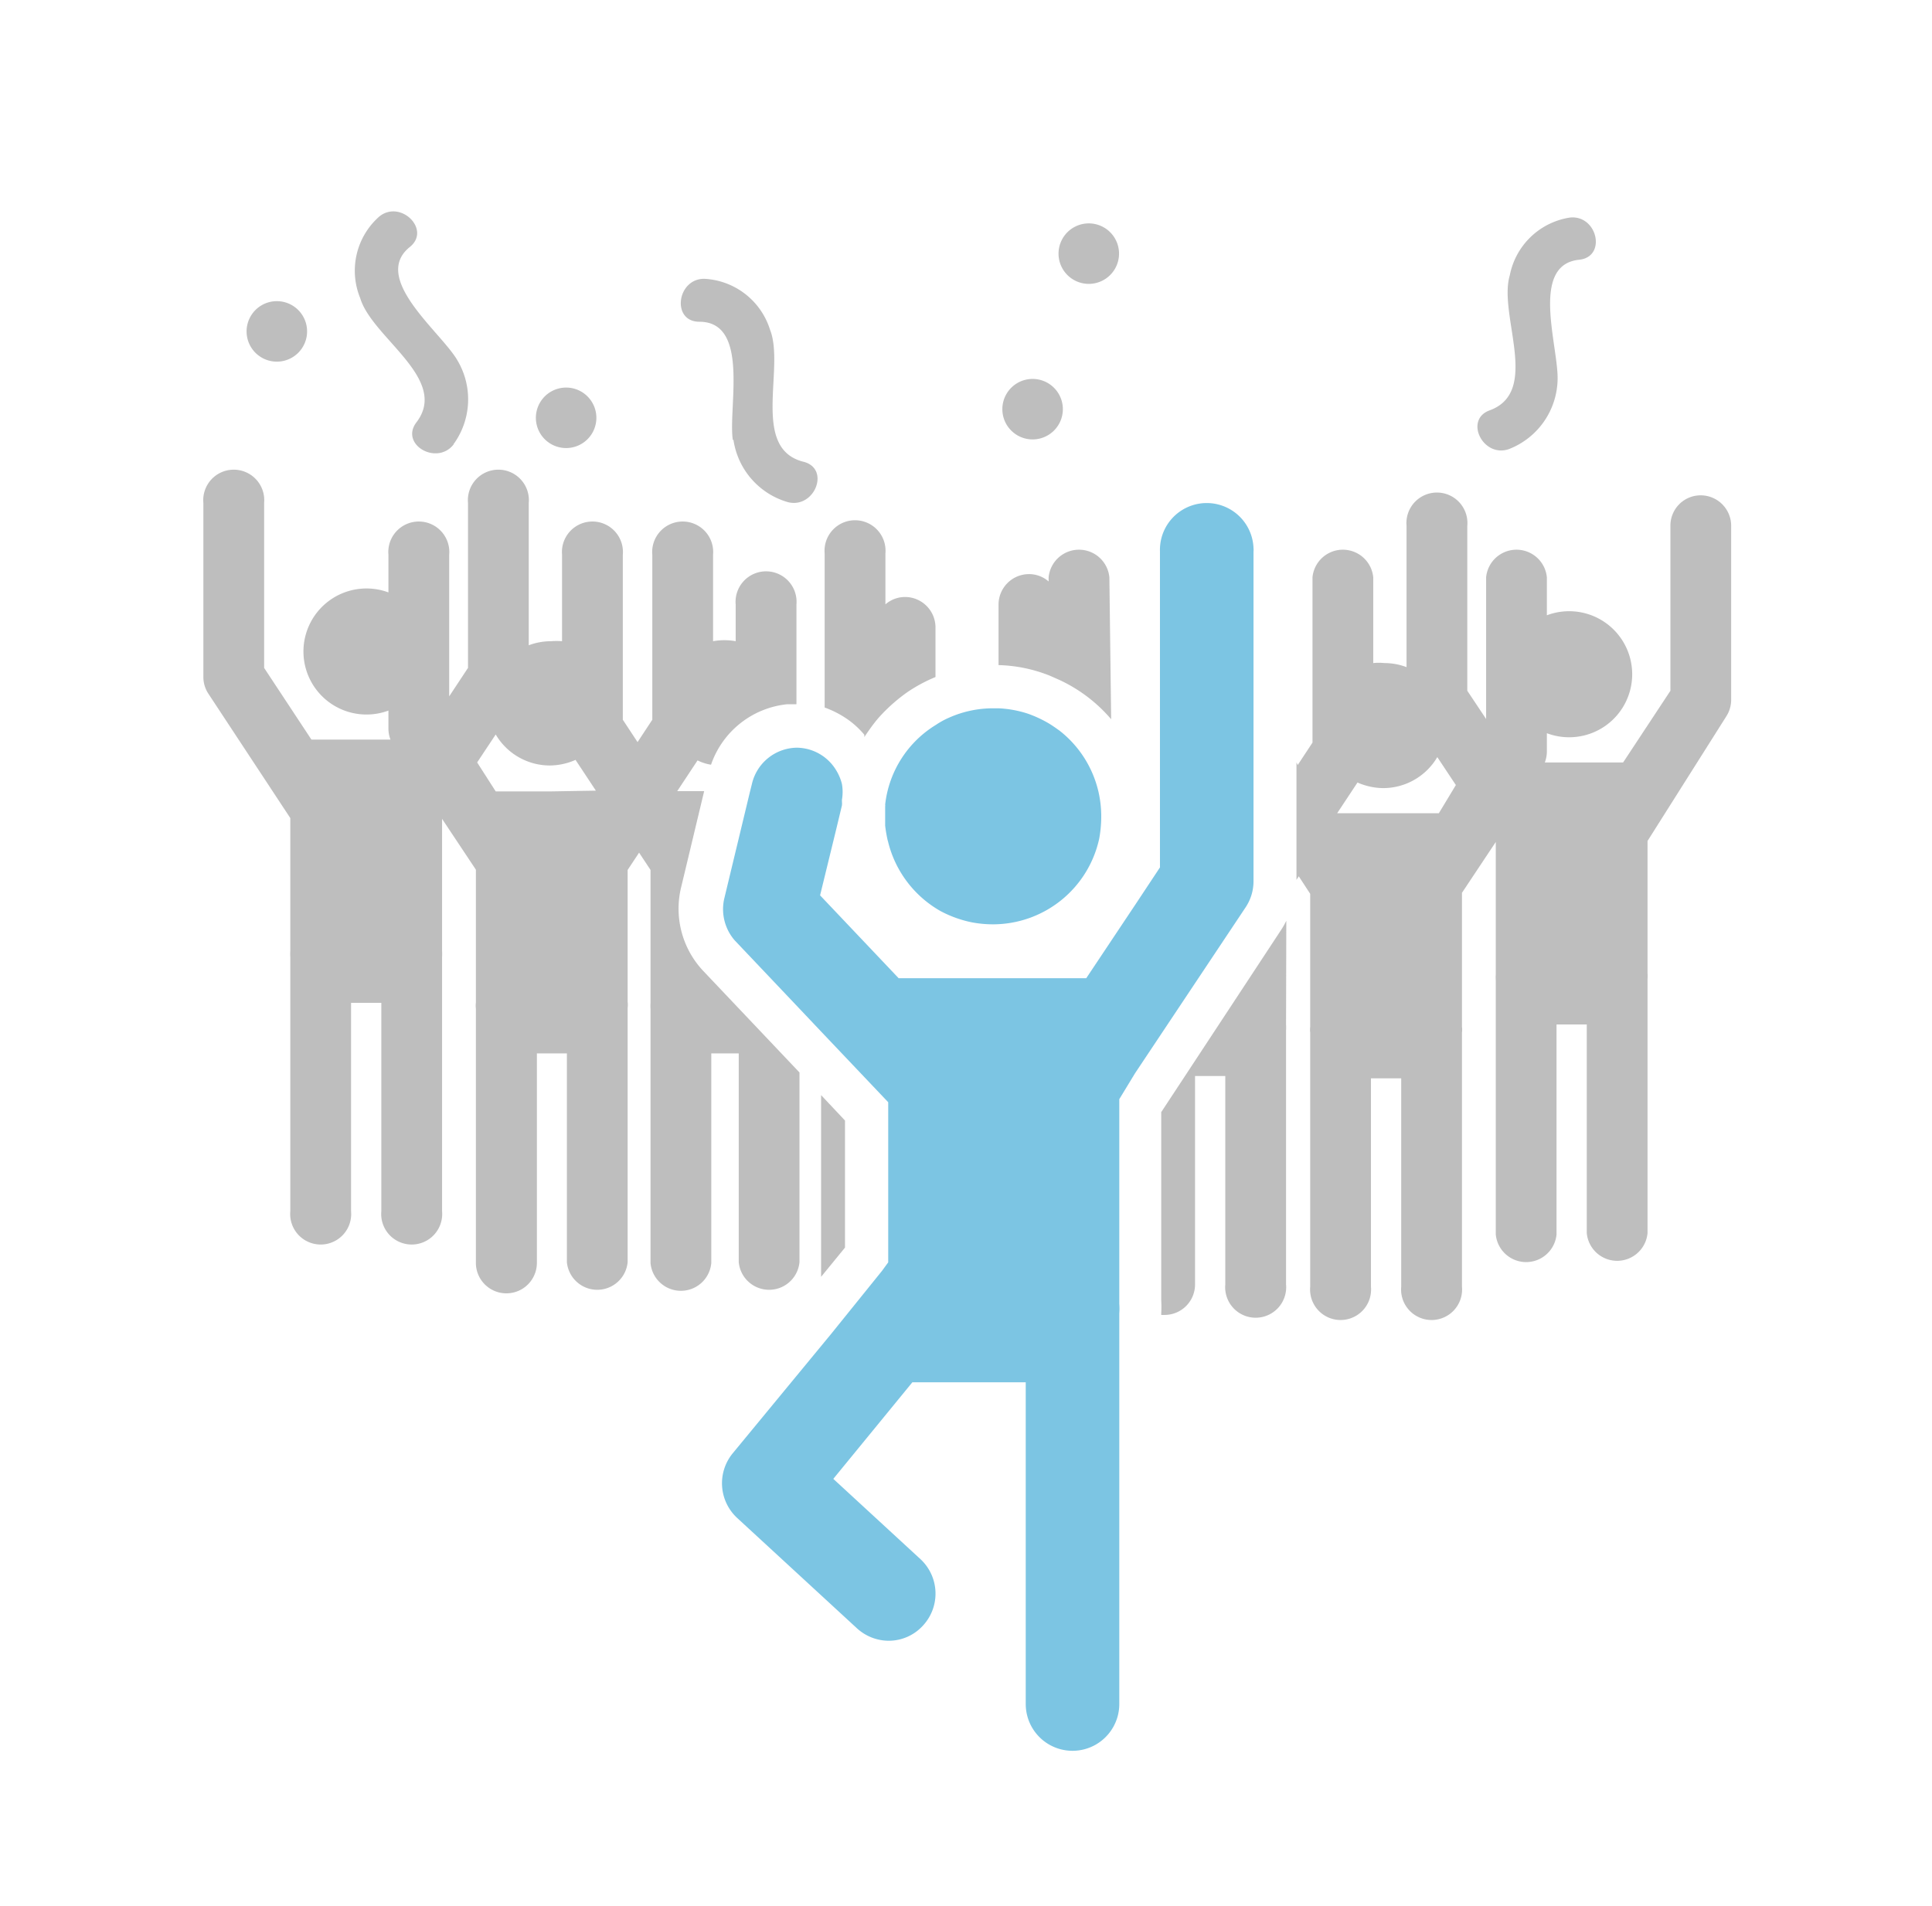 <svg id="Layer_1" data-name="Layer 1" xmlns="http://www.w3.org/2000/svg" viewBox="0 0 76 75"><defs><style>.cls-1{fill:#939393;opacity:0.6;}.cls-2{fill:#1196cc;opacity:0.55;}</style></defs><title>Unlimited Patient contacts and Groups</title><path class="cls-1" d="M29.06,41.45v8.21a1.2,1.2,0,0,0,2.39,0V42.2l-3.79-4a3.57,3.57,0,0,1-.87-3.27l.91-3.8H26.64l.8-1.21a1.83,1.83,0,0,0,.53.17,3.55,3.55,0,0,1,3-2.38l.36,0V23.79a1.2,1.2,0,1,0-2.39,0v1.44a2.5,2.5,0,0,0-.89,0v-3.4a1.2,1.2,0,1,0-2.39,0v6.49l-.58.88-.58-.88V21.83a1.2,1.2,0,1,0-2.39,0v3.4a3.13,3.13,0,0,0-.44,0,2.49,2.49,0,0,0-.87.16V19.79a1.2,1.2,0,1,0-2.39,0v6.49l-.74,1.12V21.83a1.2,1.2,0,1,0-2.39,0v1.48a2.48,2.48,0,1,0,0,4.65v.72a1.2,1.2,0,0,0,.08.42H12.25l-1.86-2.82V19.79a1.2,1.2,0,1,0-2.39,0v6.85a1.19,1.19,0,0,0,.2.66l3.22,4.89v5.23a1.94,1.94,0,0,0,0,.24v10a1.2,1.2,0,1,0,2.39,0v-8.2H15v8.2a1.2,1.2,0,1,0,2.39,0v-10a1.94,1.94,0,0,0,0-.24v-5.2l1.33,2v5.23a1,1,0,0,0,0,.24v10a1.2,1.2,0,0,0,2.4,0V41.45h1.18v8.21a1.2,1.2,0,0,0,2.39,0v-10a1,1,0,0,0,0-.24V34.23l.45-.68.45.68v5.23a1.94,1.94,0,0,0,0,.24v10a1.2,1.2,0,0,0,2.39,0V41.45ZM21.64,31.14H19.5L18.77,30l.73-1.1a2.47,2.47,0,0,0,2.14,1.22,2.54,2.54,0,0,0,1-.22l.8,1.21Zm0,0"/><path class="cls-1" d="M34,29c.13-.19.26-.38.4-.56s.28-.33.43-.48a6.73,6.73,0,0,1,.87-.73,6.1,6.1,0,0,1,1.1-.59V24.69a1.2,1.2,0,0,0-1.2-1.2,1.18,1.18,0,0,0-.77.29v-2a1.2,1.2,0,1,0-2.39,0v6.06a3.82,3.82,0,0,1,.76.37,3.38,3.38,0,0,1,.8.7Zm0,0"/><path class="cls-1" d="M33.24,44.09l-.94-1v7.15l.94-1.15Zm0,0"/><path class="cls-1" d="M66.9,19.49a1.19,1.19,0,0,0-1.19,1.2v6.49L63.85,30H60.77a1.25,1.25,0,0,0,.08-.42v-.73a2.48,2.48,0,1,0,0-4.64V22.72a1.2,1.2,0,0,0-2.39,0v5.57l-.74-1.11V20.69a1.2,1.2,0,1,0-2.39,0v5.56a2.49,2.49,0,0,0-.87-.16,2.12,2.12,0,0,0-.44,0V22.72a1.2,1.2,0,0,0-2.39,0v6.5l-.58.88L51,30v4.62l.09-.14.45.69v5.23a.86.86,0,0,0,0,.23v10a1.2,1.2,0,1,0,2.39,0v-8.2h1.19v8.2a1.2,1.2,0,1,0,2.39,0v-10a.85.85,0,0,0,0-.23V35.13l1.33-2v5.21a1.64,1.64,0,0,0,0,.23v10a1.2,1.2,0,0,0,2.39,0V40.31h1.19v8.21a1.2,1.2,0,0,0,2.39,0v-10a1.64,1.64,0,0,0,0-.23V33.09L67.9,28.2a1.22,1.22,0,0,0,.2-.66V20.69a1.2,1.2,0,0,0-1.2-1.2ZM56.6,32h-4l.8-1.21a2.57,2.57,0,0,0,1,.22,2.47,2.47,0,0,0,2.14-1.22l.73,1.1Zm0,0"/><path class="cls-1" d="M50.6,36.23a3.18,3.18,0,0,1-.23.4l-4.69,7.13v7.41a4.36,4.36,0,0,1,0,.51v.06h.13a1.2,1.2,0,0,0,1.2-1.2v-8.2h1.19v8.2a1.2,1.2,0,1,0,2.39,0v-10a1.64,1.64,0,0,0,0-.23Zm0,0"/><path class="cls-1" d="M43.64,22.72a1.2,1.2,0,0,0-2.39,0v.16a1.16,1.16,0,0,0-.77-.29,1.2,1.2,0,0,0-1.2,1.2v2.38a5.82,5.82,0,0,1,2,.41l.43.19a6,6,0,0,1,2,1.53Zm0,0"/><path class="cls-1" d="M17.84,17.48A3,3,0,0,0,18,14.19c-.63-1.11-3.42-3.23-1.88-4.47.85-.68-.36-1.88-1.2-1.2a2.84,2.84,0,0,0-.75,3.21c.46,1.56,3.52,3.18,2.21,4.89-.66.87.81,1.72,1.47.86Zm0,0"/><path class="cls-1" d="M62.12,10.22c1.09-.11.72-1.77-.36-1.66a2.85,2.85,0,0,0-2.37,2.28c-.46,1.56,1.23,4.58-.8,5.31-1,.37-.25,1.88.77,1.52A3,3,0,0,0,61.27,15c.07-1.29-1.12-4.58.85-4.78Zm0,0"/><path class="cls-1" d="M28.85,17.29A3,3,0,0,0,31,19.76c1.05.26,1.67-1.32.61-1.59-2.09-.52-.72-3.69-1.32-5.2a2.86,2.86,0,0,0-2.59-2c-1.08,0-1.29,1.69-.19,1.69,2,0,1.12,3.4,1.32,4.67Zm0,0"/><path class="cls-1" d="M22.27,17.63a1.19,1.19,0,0,0,0-2.38,1.19,1.19,0,0,0,0,2.38Zm0,0"/><path class="cls-1" d="M10.89,14.23a1.19,1.19,0,0,0,0-2.38,1.19,1.19,0,0,0,0,2.38Zm0,0"/><path class="cls-1" d="M42.83,8.79a1.19,1.19,0,0,0,0,2.38,1.19,1.19,0,0,0,0-2.38Zm0,0"/><path class="cls-1" d="M40.62,17.29a1.19,1.19,0,0,0,0-2.38,1.19,1.19,0,0,0,0,2.38Zm0,0"/><path class="cls-2" d="M44.65,42.23,49,35.7a1.85,1.85,0,0,0,.31-1v-13a.57.57,0,0,0,0-.13,1.84,1.84,0,0,0-3.68.13V34.13l-.9,1.36-2,3H35.35l-3.09-3.26.62-2.54.24-1h0a.77.77,0,0,0,0-.15v-.07a1.84,1.84,0,0,0,0-.62,1.91,1.91,0,0,0-.22-.53,1.83,1.83,0,0,0-1.15-.85h0a1.9,1.9,0,0,0-.4-.05h0a1.84,1.84,0,0,0-1.77,1.42l-.08.32-.12.5-.89,3.7A1.87,1.87,0,0,0,28.9,37l2.55,2.69.88.93,2.61,2.75v6.3L34.7,50l-2,2.48L28.81,57.2A1.86,1.86,0,0,0,29,59.73l4.71,4.34a1.86,1.86,0,0,0,1.25.49,1.82,1.82,0,0,0,1.35-.6,1.85,1.85,0,0,0-.1-2.61l-3.43-3.16,3.11-3.8h4.46V67.05a1.84,1.84,0,1,0,3.68,0V51.68a2.22,2.22,0,0,0,0-.37V43.25Zm0,0"/><path class="cls-2" d="M34.93,33.1A4.31,4.31,0,0,0,37,35.85a4.55,4.55,0,0,0,1.22.44,4.47,4.47,0,0,0,.82.08A4.28,4.28,0,0,0,43.24,33a4.8,4.8,0,0,0,.08-.85,4.35,4.35,0,0,0-.11-1,4.27,4.27,0,0,0-1.53-2.4c-.14-.1-.28-.2-.43-.29a4.71,4.71,0,0,0-.82-.38,4.33,4.33,0,0,0-1.15-.21h-.21a4.24,4.24,0,0,0-1.74.37,3.15,3.15,0,0,0-.51.28,4.22,4.22,0,0,0-2,3.14.17.17,0,0,1,0,.07c0,.12,0,.23,0,.35v0c0,.14,0,.27,0,.41a5.4,5.4,0,0,0,.1.58Zm0,0"/></svg>